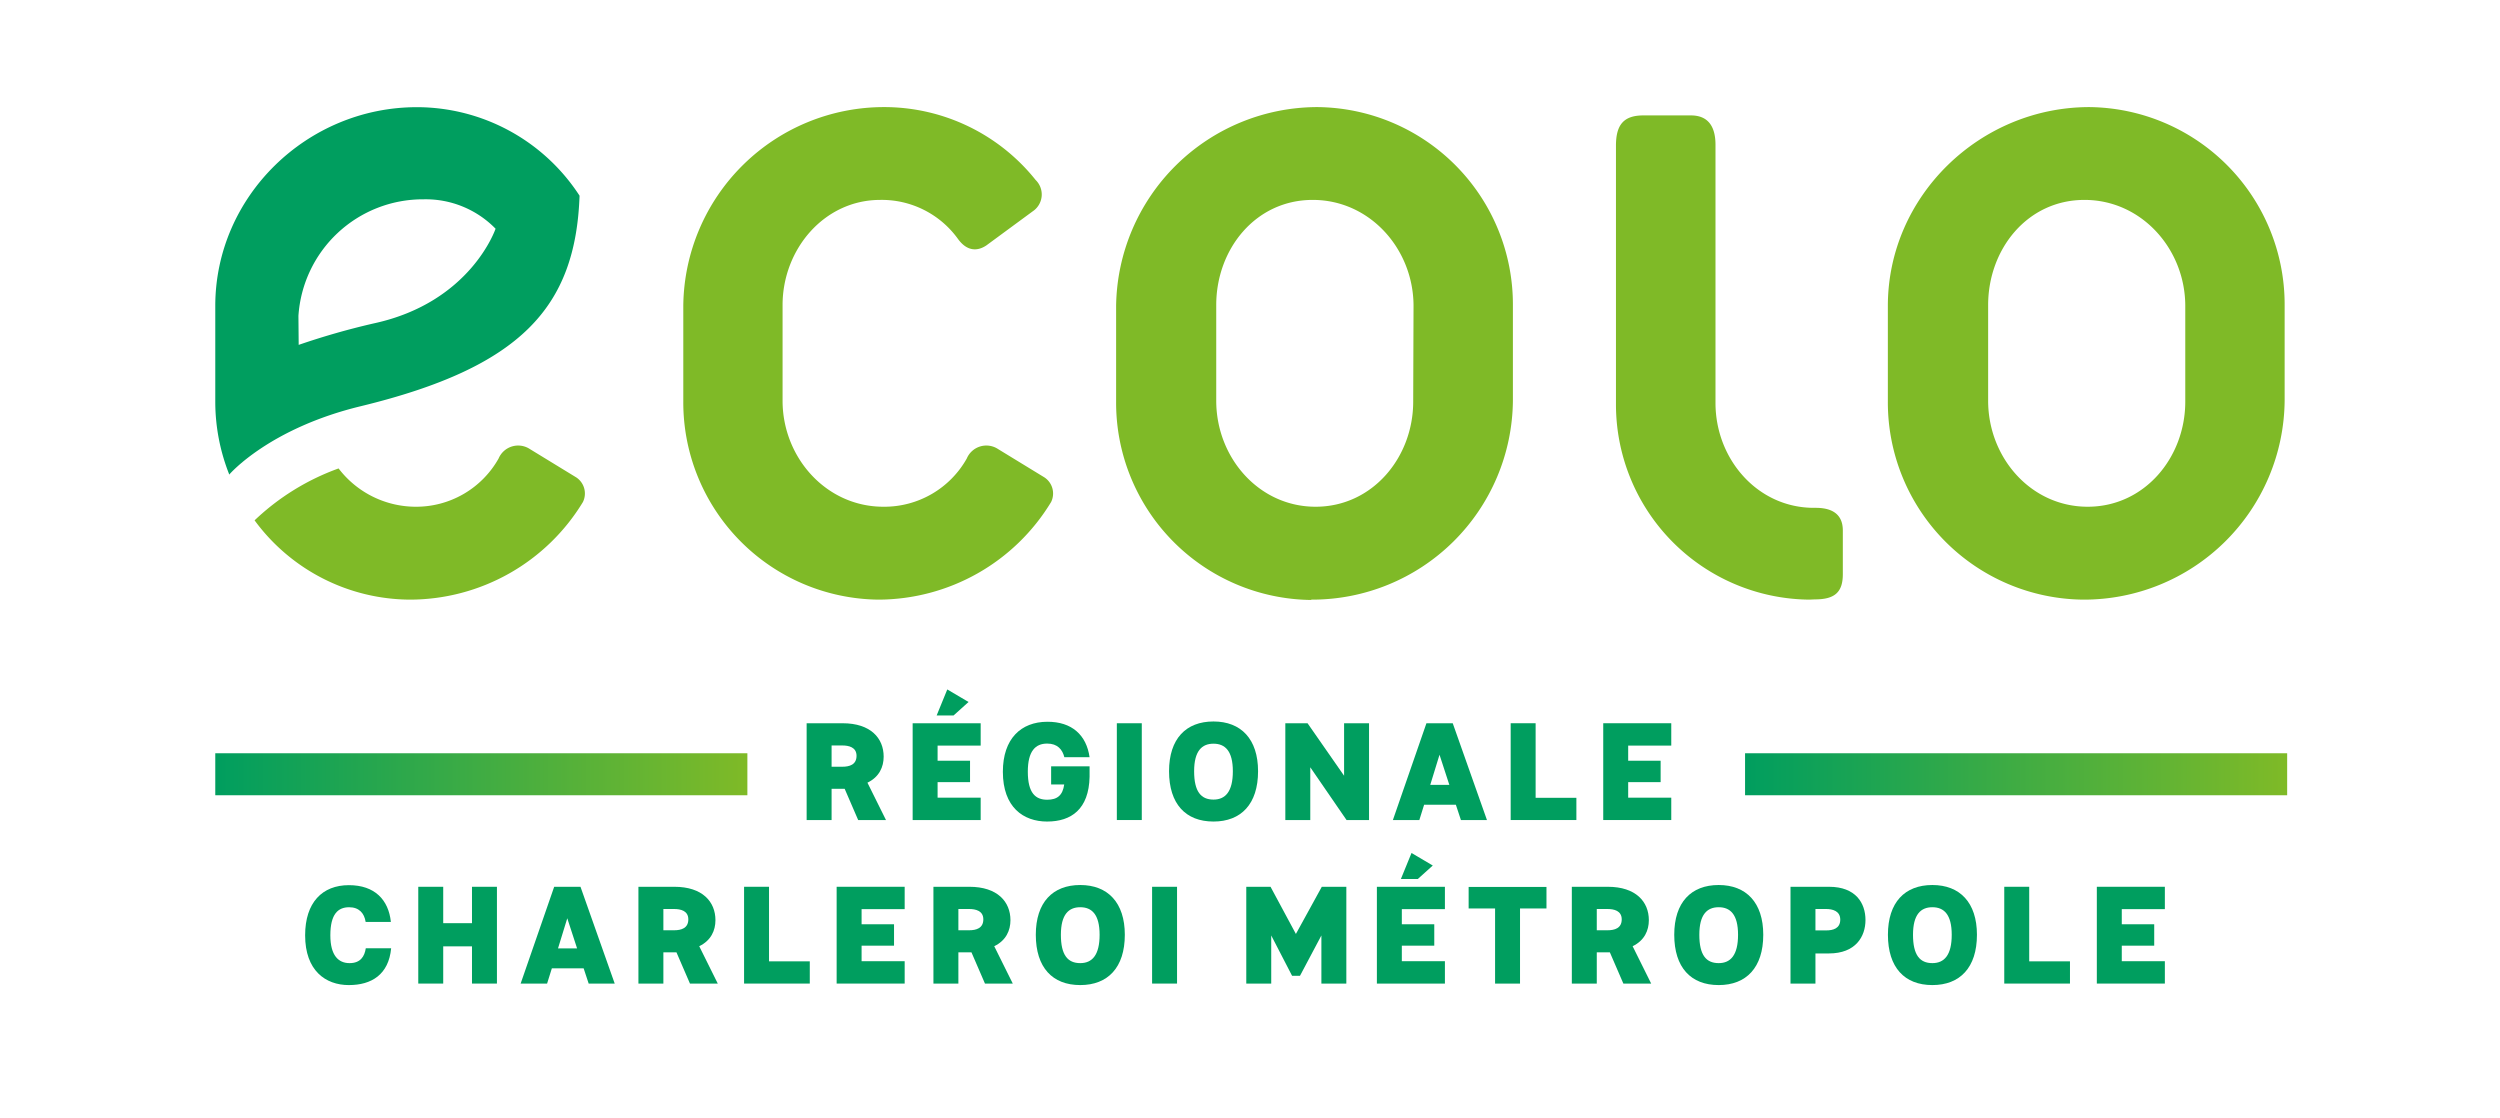 <svg viewBox="0 0 297.64 133.06" xmlns="http://www.w3.org/2000/svg" xmlns:xlink="http://www.w3.org/1999/xlink"><clipPath id="a"><path d="m25.63 12.75h246.39v58.64h-246.39z"/></clipPath><clipPath id="b"><path d="m25.63 12.76h246.39v58.63h-246.39z"/></clipPath><linearGradient id="c" gradientUnits="userSpaceOnUse" x1="25.63" x2="88.97" y1="92.18" y2="92.18"><stop offset="0" stop-color="#009e5f"/><stop offset="1" stop-color="#7fba27"/></linearGradient><linearGradient id="d" x1="207.76" x2="272.3" xlink:href="#c" y1="92.18" y2="92.18"/><g clip-path="url(#a)"><g clip-path="url(#b)"><path d="m35.56 41.06a87.94 87.94 0 0 1 8.95-2.56c11.55-2.5 14.49-11.27 14.49-11.27a11.61 11.61 0 0 0 -8.58-3.5 14.85 14.85 0 0 0 -14.89 13.88zm-8.25 15.47a23.49 23.49 0 0 1 -1.68-8.71v-11.39c0-13.08 10.94-23.67 24-23.67a23.12 23.12 0 0 1 19.37 10.54c-.47 13.3-7 20.42-26 25.05-11 2.65-15.69 8.13-15.69 8.13z" fill="#009e5f"/><g fill="#7fba27"><path d="m104.59 71.39a23.49 23.49 0 0 1 -23.24-23.57v-11.39a23.9 23.9 0 0 1 24-23.68 23.08 23.08 0 0 1 17.95 8.68 2.41 2.41 0 0 1 -.35 3.73l-5.52 4.06c-1 .67-2.26.78-3.39-.79a11.18 11.18 0 0 0 -9.25-4.63c-6.66 0-11.62 5.87-11.62 12.52v11.39c0 6.76 5.19 12.62 12 12.62a11.26 11.26 0 0 0 9.93-5.74 2.53 2.53 0 0 1 3.72-1.13l5.53 3.38a2.3 2.3 0 0 1 .79 2.93 24.12 24.12 0 0 1 -20.53 11.62"/><path d="m168.29 36.43c0-6.76-5.18-12.63-12-12.63s-11.49 5.87-11.49 12.52v11.39c0 6.76 5.07 12.62 11.83 12.62s11.62-5.86 11.62-12.51zm-12.18 35a23.49 23.49 0 0 1 -23.23-23.57v-11.43a24 24 0 0 1 24-23.68 23.5 23.5 0 0 1 23.24 23.57v11.39a23.9 23.9 0 0 1 -24 23.68"/><path d="m260.17 36.43c0-6.76-5.19-12.63-12-12.63s-11.47 5.87-11.47 12.52v11.39c0 6.76 5.08 12.62 11.85 12.62s11.62-5.86 11.62-12.51zm-12.17 34.96a23.49 23.49 0 0 1 -23.24-23.57v-11.39c0-13.08 10.95-23.68 24-23.68a23.5 23.5 0 0 1 23.24 23.57v11.39a23.9 23.9 0 0 1 -24 23.68"/><path d="m215.39 71.39a23.24 23.24 0 0 1 -23-23.31v-30.73c0-2.48.9-3.61 3.27-3.61h5.65c2.25 0 2.93 1.58 2.93 3.5v30.73c0 6.69 5 12.49 11.72 12.49h.22c1.77 0 3.22.63 3.22 2.7v5.2c0 2.18-1 3-3.32 3z"/><path d="m68.61 56.84-5.53-3.38a2.53 2.53 0 0 0 -3.72 1.13 11.26 11.26 0 0 1 -9.93 5.74 11.58 11.58 0 0 1 -9.12-4.56 28.5 28.5 0 0 0 -10 6.18 23.07 23.07 0 0 0 18.52 9.44 24.13 24.13 0 0 0 20.57-11.62 2.3 2.3 0 0 0 -.79-2.93"/></g></g></g><g fill="#009e5f" transform="translate(95.03 97.63)"><path d="m1.006 0h2.97v-3.717h1.558l1.607 3.717h3.311l-2.207-4.447c1.412-.682 1.931-1.883 1.931-3.1 0-2.191-1.542-3.976-4.885-3.976h-4.285zm2.97-6.346v-2.532h1.282c.747 0 1.688.195 1.688 1.234 0 1.055-.844 1.298-1.688 1.298z" fill="#009e5f"/><path d="m16.483-12.448h2.013l1.785-1.607-2.532-1.493zm-2.857 12.448h8.099v-2.662h-5.129v-1.85h3.863v-2.548h-3.863v-1.802h5.129v-2.662h-8.099z"/><path d="m29.643.179c2.873 0 4.966-1.477 5.048-5.323v-1.25h-4.577v2.159h1.558c-.179 1.282-.811 1.818-2.029 1.818-1.38 0-2.305-.779-2.305-3.343 0-2.434.893-3.343 2.305-3.343 1.234 0 1.818.714 2.045 1.623h3.003c-.373-2.629-2.094-4.236-5.048-4.22-3.116.016-5.275 2.013-5.275 5.956 0 4.22 2.434 5.924 5.275 5.924z"/><path d="m37.936 0h2.97v-11.523h-2.97z"/><path d="m49.443.179c3.279 0 5.307-2.077 5.307-5.989 0-3.83-2.029-5.924-5.307-5.924s-5.291 2.061-5.291 5.924c0 3.895 1.98 5.989 5.291 5.989zm0-2.613c-1.493 0-2.305-.958-2.305-3.376 0-2.418.925-3.279 2.305-3.279s2.305.86 2.305 3.279c0 2.434-.893 3.376-2.305 3.376z"/><path d="m57.997 0h2.97v-6.281l4.317 6.281h2.678v-11.523h-2.97v6.249l-4.35-6.249h-2.646z"/><path d="m78.901 0h3.1l-4.074-11.523h-3.132l-3.993 11.523h3.149l.568-1.818h3.782zm-2.548-7.774 1.169 3.587h-2.272z"/><path d="m84.825 0h7.823v-2.646h-4.853v-8.878h-2.97z"/><path d="m95.845 0h8.099v-2.662h-5.129v-1.85h3.863v-2.548h-3.863v-1.802h5.129v-2.662h-8.099z"/><path d="m-53.493 19.649c2.694 0 4.739-1.25 5.031-4.382h-3.019c-.146.974-.633 1.769-1.931 1.769-1.315 0-2.288-.893-2.288-3.311 0-2.548.925-3.343 2.24-3.343 1.169 0 1.802.698 1.964 1.753h3.003c-.276-2.646-1.931-4.382-4.999-4.382-3.165 0-5.21 2.061-5.21 5.973 0 4.187 2.418 5.924 5.21 5.924z"/><path d="m-45.232 19.47h2.97v-4.431h3.425v4.431h2.97v-11.523h-2.97v4.333h-3.425v-4.333h-2.97z"/><path d="m-24.945 19.47h3.1l-4.074-11.523h-3.132l-3.993 11.523h3.149l.568-1.818h3.782zm-2.548-7.774 1.169 3.587h-2.272z"/><path d="m-19.021 19.47h2.97v-3.717h1.558l1.607 3.717h3.311l-2.207-4.447c1.412-.682 1.931-1.883 1.931-3.1 0-2.191-1.542-3.976-4.885-3.976h-4.285zm2.97-6.346v-2.532h1.282c.747 0 1.688.195 1.688 1.234 0 1.055-.844 1.298-1.688 1.298z"/><path d="m-6.443 19.47h7.823v-2.646h-4.853v-8.878h-2.97z"/><path d="m4.577 19.47h8.099v-2.662h-5.129v-1.85h3.863v-2.548h-3.863v-1.802h5.129v-2.662h-8.099z"/><path d="m16.101 19.47h2.97v-3.717h1.558l1.607 3.717h3.311l-2.207-4.447c1.412-.682 1.931-1.883 1.931-3.1 0-2.191-1.542-3.976-4.885-3.976h-4.285zm2.97-6.346v-2.532h1.282c.747 0 1.688.195 1.688 1.234 0 1.055-.844 1.298-1.688 1.298z"/><path d="m33.58 19.649c3.279 0 5.307-2.077 5.307-5.989 0-3.83-2.029-5.924-5.307-5.924s-5.291 2.061-5.291 5.924c0 3.895 1.98 5.989 5.291 5.989zm0-2.613c-1.493 0-2.305-.958-2.305-3.376 0-2.418.925-3.279 2.305-3.279s2.305.86 2.305 3.279c0 2.434-.893 3.376-2.305 3.376z"/><path d="m42.134 19.47h2.97v-11.523h-2.97z"/><path d="m53.348 19.47h2.97v-5.729l2.483 4.804h.941l2.548-4.804v5.729h2.97v-11.523h-2.921l-3.084 5.616-3.019-5.616h-2.889z"/><path d="m71.753 7.022h2.013l1.785-1.607-2.532-1.493zm-2.857 12.448h8.099v-2.662h-5.129v-1.85h3.863v-2.548h-3.863v-1.802h5.129v-2.662h-8.099z"/><path d="m82.968 19.47h2.97v-8.943h3.149v-2.564h-9.267v2.564h3.149z"/><path d="m92.106 19.47h2.97v-3.717h1.558l1.607 3.717h3.311l-2.207-4.447c1.412-.682 1.931-1.883 1.931-3.1 0-2.191-1.542-3.976-4.885-3.976h-4.285zm2.97-6.346v-2.532h1.282c.747 0 1.688.195 1.688 1.234 0 1.055-.844 1.298-1.688 1.298z"/><path d="m109.59 19.649c3.278 0 5.307-2.077 5.307-5.989 0-3.83-2.029-5.924-5.307-5.924-3.279 0-5.291 2.061-5.291 5.924 0 3.895 1.98 5.989 5.291 5.989zm0-2.613c-1.493 0-2.305-.958-2.305-3.376 0-2.418.925-3.279 2.305-3.279 1.379 0 2.305.86 2.305 3.279 0 2.434-.893 3.376-2.305 3.376z"/><path d="m118.14 19.47h2.97v-3.587h1.607c3.181 0 4.35-2.013 4.35-3.976 0-2.029-1.169-3.96-4.333-3.96h-4.593zm2.97-8.878h1.266c.73 0 1.688.211 1.688 1.266 0 1.055-.86 1.282-1.672 1.282h-1.282z"/><path d="m135.03 19.649c3.279 0 5.307-2.077 5.307-5.989 0-3.83-2.029-5.924-5.307-5.924s-5.291 2.061-5.291 5.924c0 3.895 1.98 5.989 5.291 5.989zm0-2.613c-1.493 0-2.305-.958-2.305-3.376 0-2.418.925-3.279 2.305-3.279s2.305.86 2.305 3.279c0 2.434-.893 3.376-2.305 3.376z"/><path d="m143.59 19.47h7.823v-2.646h-4.853v-8.878h-2.97z"/><path d="m154.61 19.47h8.099v-2.662h-5.129v-1.85h3.863v-2.548h-3.863v-1.802h5.129v-2.662h-8.099z"/></g><path d="m25.63 89.68h63.35v5h-63.35z" fill="url(#c)"/><path d="m207.76 89.68h64.54v5h-64.54z" fill="url(#d)"/></svg>
